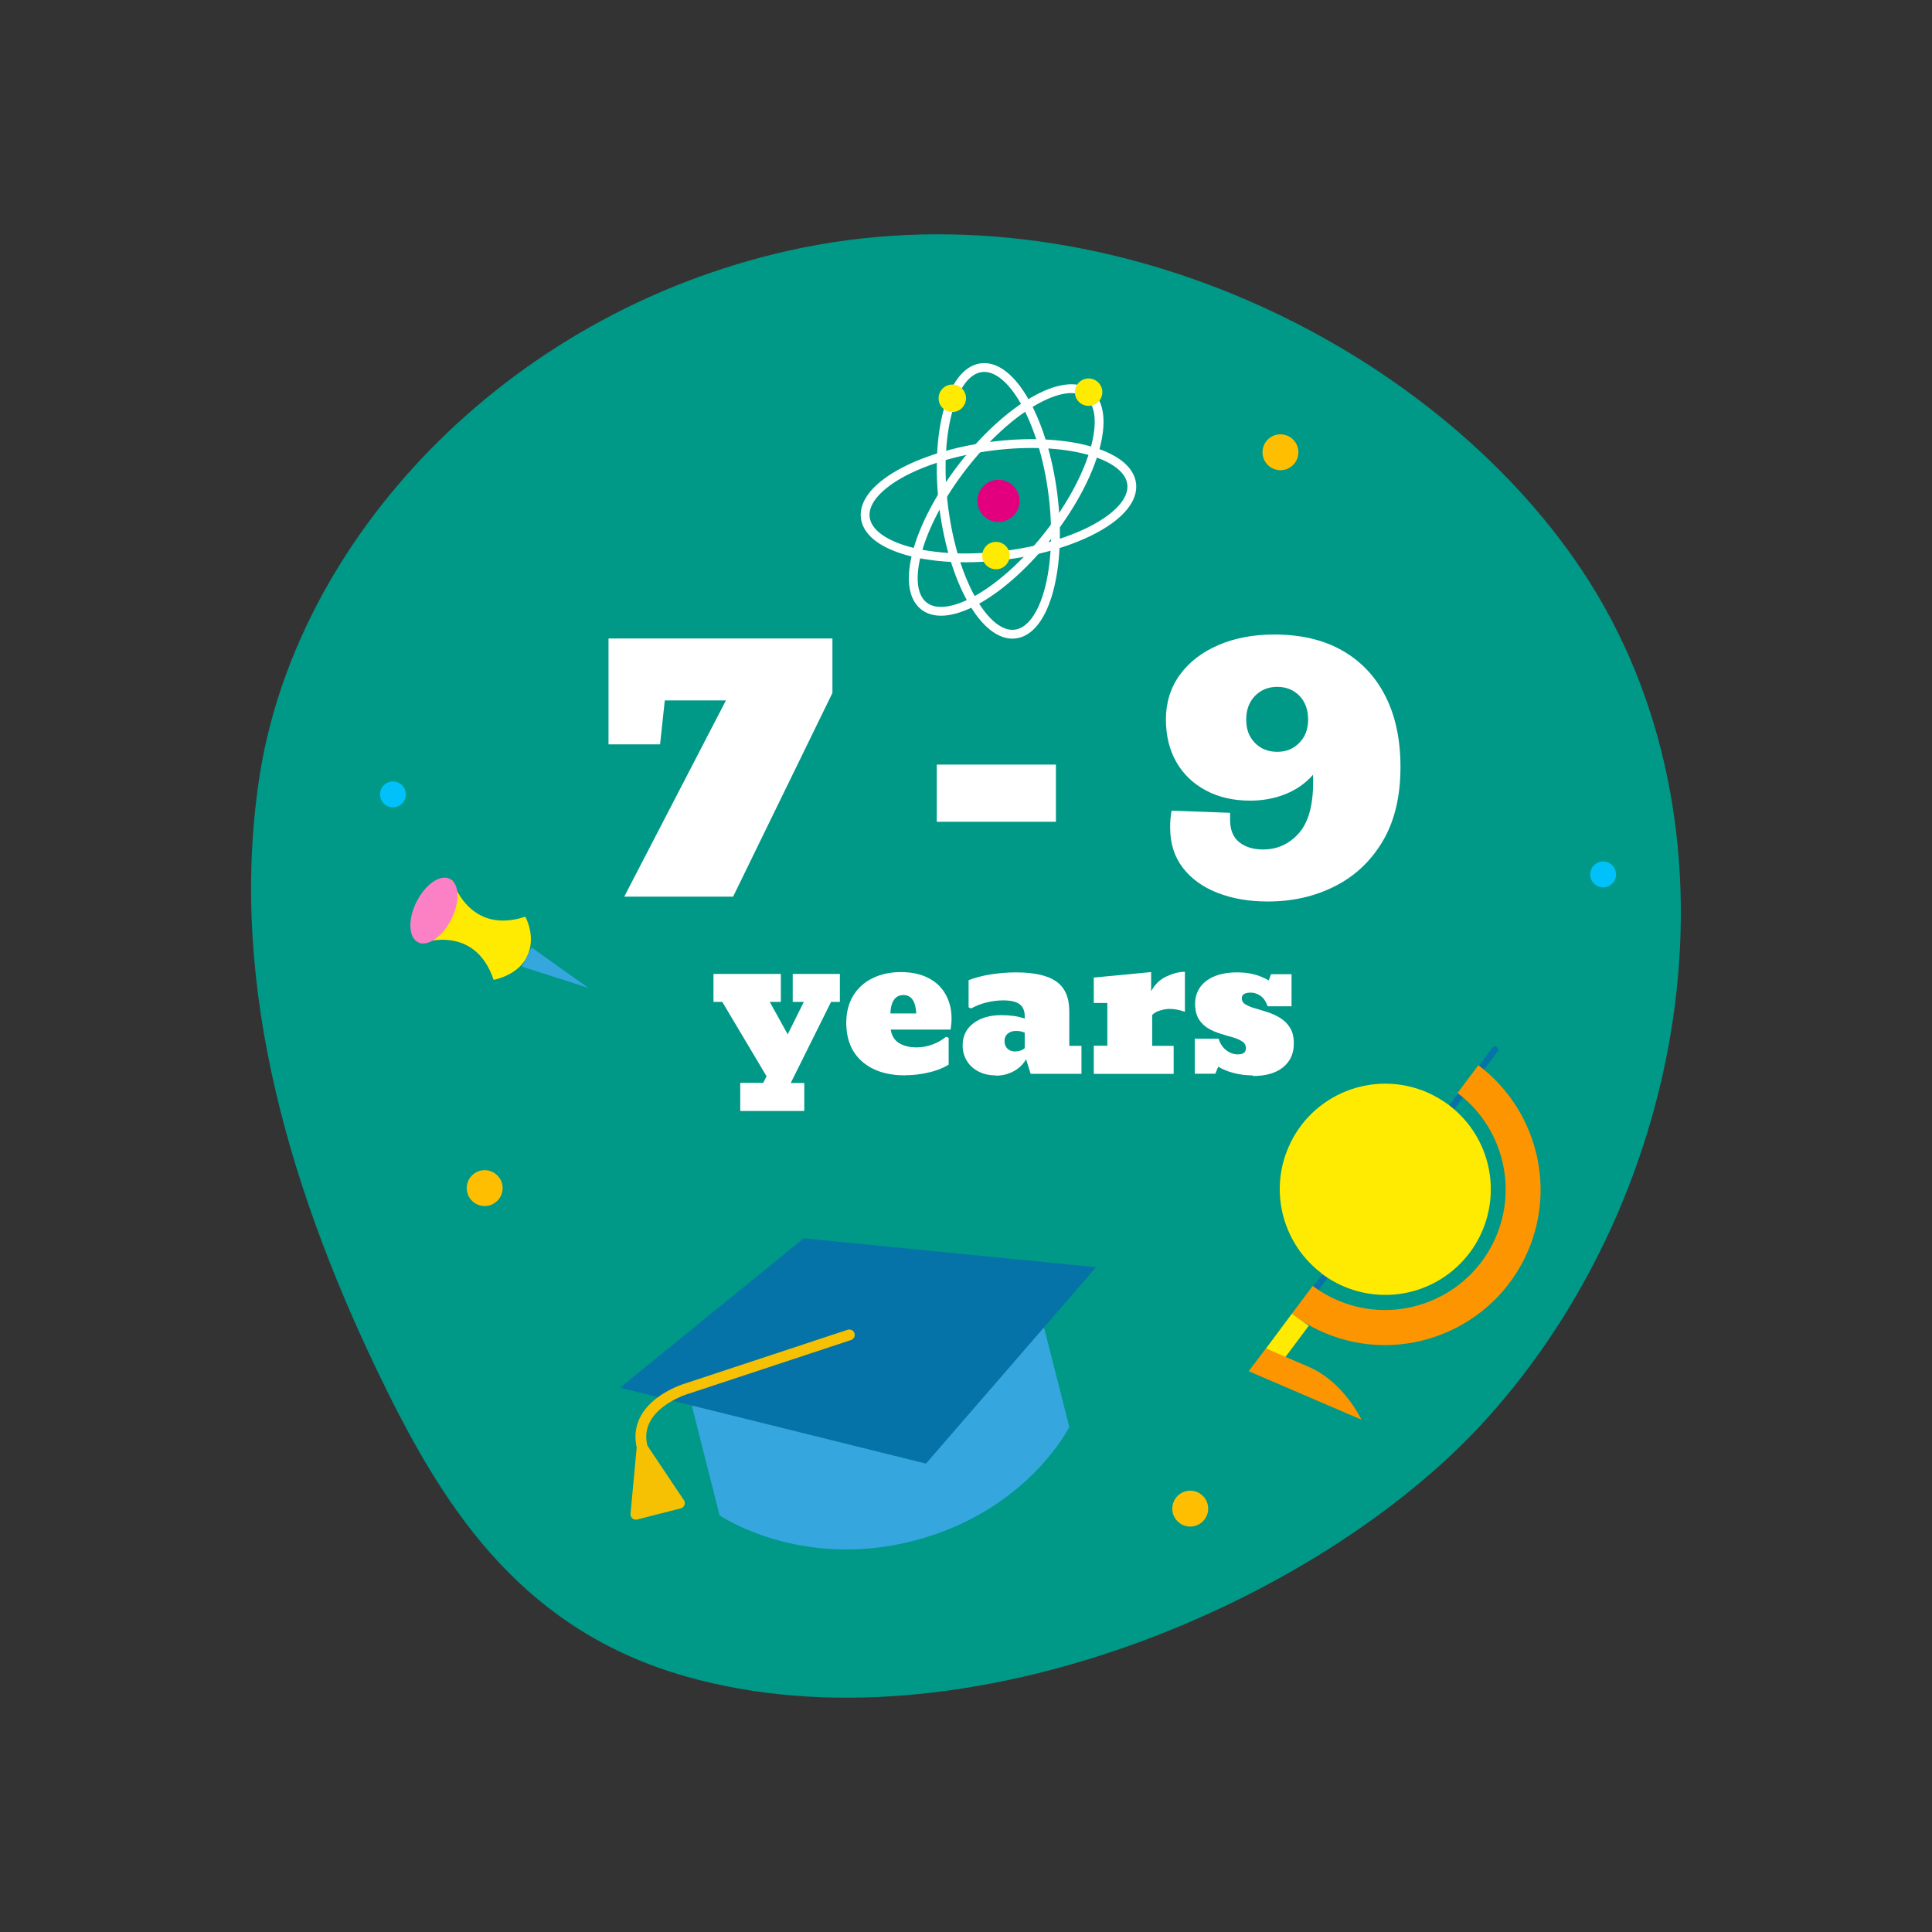 <svg viewBox="0 0 127 127" version="1.1" xmlns="http://www.w3.org/2000/svg" id="Layer_1">
  
  <rect x="0" y="0" width="127" height="127" fill="#333333" stroke="none"/>
  
  <defs>
    <style>
      .st0 {
        stroke: #0573a8;
        stroke-width: .42px;
      }

      .st0, .st1, .st2, .st3 {
        fill: none;
      }

      .st0, .st1, .st2, .st3, .st4, .st5 {
        stroke-linecap: round;
        stroke-linejoin: round;
      }

      .st6 {
        fill: #009886;
      }

      .st1, .st5 {
        stroke: #f7c103;
        stroke-width: .71px;
      }

      .st7 {
        fill: #0573a8;
      }

      .st8 {
        fill: #ffbe00;
      }

      .st9 {
        isolation: isolate;
      }

      .st2, .st3 {
        stroke: #fff;
      }

      .st2, .st4 {
        stroke-width: .58px;
      }

      .st3 {
        stroke-width: .58px;
      }

      .st4 {
        stroke: #ffea01;
      }

      .st4, .st10 {
        fill: #ffea01;
      }

      .st11 {
        fill: #fff;
      }

      .st12 {
        fill: #fc80c4;
      }

      .st13 {
        fill: #00c1f9;
      }

      .st5 {
        fill: #f7c103;
      }

      .st14 {
        fill: #36a6de;
      }

      .st15 {
        fill: #fd9500;
      }

      .st16 {
        fill: #e3007e;
      }
    </style>
  </defs>
  <path d="M17.02,51.29c2.32-15.73,16.1-30.63,34.85-34.82,20.52-4.59,42.26,6.21,52.13,21.03,11.14,16.73,7.24,40.85-6.34,55.84-10.91,12.04-34.32,22.01-52.51,16.88-10.61-2.99-15.71-10.71-19.72-18.81-6.23-12.61-10.44-26.41-8.41-40.12Z" class="st6"></path>
  <path d="M26.68,52.22c0,.47-.38.85-.85.85s-.85-.38-.85-.85.38-.85.85-.85.85.38.85.85Z" class="st13"></path>
  <path d="M33.04,78.1c0,.65-.53,1.18-1.18,1.18s-1.18-.53-1.18-1.18.53-1.18,1.18-1.18,1.18.53,1.18,1.18Z" class="st8"></path>
  <path d="M106.23,57.48c0,.47-.38.85-.85.85s-.85-.38-.85-.85.38-.85.85-.85.85.38.85.85Z" class="st13"></path>
  <path d="M79.42,99.17c0,.65-.53,1.18-1.18,1.18s-1.18-.53-1.18-1.18.53-1.18,1.18-1.18,1.18.53,1.18,1.18Z" class="st8"></path>
  <circle r="1.18" cy="29.73" cx="84.17" class="st8"></circle>
  <g class="st9">
    <g class="st9">
      <path d="M41.04,58.93l6.68-12.89h-4.02l-.31,2.89h-3.39v-6.96h14.72v3.58l-6.53,13.39h-7.15Z" class="st11"></path>
      <path d="M61.58,54.02v-3.76h7.83v3.76h-7.83Z" class="st11"></path>
      <path d="M83.77,41.71c1.74,0,3.23.35,4.46,1.05,1.23.7,2.18,1.7,2.84,3,.66,1.3.99,2.85.99,4.66,0,1.94-.39,3.57-1.17,4.88s-1.83,2.3-3.15,2.96c-1.32.67-2.78,1-4.4,1-1.24,0-2.34-.19-3.31-.57-.97-.38-1.73-.93-2.28-1.65-.55-.72-.83-1.59-.83-2.62,0-.22,0-.41.02-.59s.04-.36.07-.54l3.85.14v.46c0,.66.2,1.15.6,1.47s.92.48,1.56.48c.95,0,1.73-.36,2.36-1.07.63-.71.94-1.84.94-3.38,0-.17,0-.32-.01-.46-.49.56-1.09.98-1.81,1.27-.72.29-1.5.43-2.32.43-1.1,0-2.07-.22-2.91-.67-.83-.44-1.48-1.06-1.94-1.86-.46-.8-.69-1.74-.69-2.82s.31-2.1.93-2.94c.62-.84,1.46-1.48,2.53-1.94,1.07-.46,2.29-.69,3.65-.69ZM83.96,45.15c-.59,0-1.07.2-1.46.59-.38.39-.58.91-.58,1.56s.19,1.15.58,1.54c.38.39.87.58,1.46.58s1.05-.19,1.44-.58c.39-.39.59-.9.59-1.54s-.19-1.16-.57-1.56c-.38-.39-.87-.59-1.46-.59Z" class="st11"></path>
    </g>
    <g class="st9">
      <path d="M48.66,73.02v-1.84h1.51l.22-.43-2.91-4.89h-.58v-1.84h4.43v1.84h-.73l1.18,2.13,1.06-2.13h-.73v-1.84h3.1v1.84h-.58l-2.65,5.33h.89v1.84h-4.19Z" class="st11"></path>
      <path d="M59.51,70.69c-1.21,0-2.16-.31-2.85-.92-.69-.61-1.03-1.46-1.03-2.54,0-.68.15-1.27.45-1.77.3-.5.72-.88,1.26-1.15.54-.27,1.17-.41,1.88-.41s1.3.13,1.79.38c.5.25.88.61,1.14,1.07s.4.98.4,1.58c0,.14,0,.27-.02.4-.01.13-.03.25-.04.35h-3.94c.07.42.26.72.57.9s.68.27,1.13.27c.38,0,.73-.07,1.07-.2.34-.13.63-.3.87-.5l.17.07v1.76c-.2.13-.45.25-.76.36-.31.11-.65.19-1.01.25s-.72.09-1.07.09ZM59.38,65.41c-.27,0-.48.11-.62.32-.14.21-.22.51-.23.89h1.7c-.02-.38-.09-.67-.23-.89-.14-.21-.34-.32-.62-.32Z" class="st11"></path>
      <path d="M65.45,70.69c-.42,0-.79-.08-1.12-.25-.33-.17-.59-.4-.77-.7-.19-.3-.28-.64-.28-1.03,0-.6.23-1.08.7-1.44s1.09-.54,1.86-.54c.27,0,.53.02.77.05.25.03.49.09.75.17v-.13c0-.37-.11-.64-.34-.81-.23-.17-.59-.25-1.09-.25-.36,0-.72.05-1.09.14s-.7.22-1,.39l-.17-.07v-1.79c.43-.17.92-.29,1.46-.38.54-.08,1.09-.13,1.64-.13,1.22,0,2.11.2,2.68.61s.84,1.06.84,1.96v2.26h.8v1.84h-3.34l-.3-.96c-.19.33-.46.6-.82.79-.35.19-.75.29-1.18.29ZM66.73,69.12c.11,0,.23-.02.35-.06.12-.04.21-.09.28-.16v-1.02c-.1-.04-.21-.08-.31-.09-.1-.02-.2-.02-.29-.02-.21,0-.38.06-.52.18-.14.12-.21.29-.21.49s.07.37.2.5c.13.12.3.18.51.18Z" class="st11"></path>
      <path d="M71.9,70.58v-1.84h.89v-2.81h-.89v-1.67l3.77-.36v1.26c.24-.45.57-.77,1-.97.42-.2.83-.31,1.22-.31v2.63c-.37-.13-.7-.19-1.01-.19-.2,0-.42.04-.64.11s-.39.17-.5.29v2.03h1.41v1.84h-5.24Z" class="st11"></path>
      <path d="M82.33,70.69c-.42,0-.82-.05-1.21-.15-.39-.1-.74-.24-1.04-.42l-.19.46h-1.35v-2.3h1.57c.09.32.26.57.49.75.23.18.49.28.76.28.36,0,.54-.13.54-.4,0-.2-.08-.35-.24-.45s-.37-.2-.62-.27c-.26-.07-.53-.15-.81-.24-.29-.09-.56-.2-.81-.35-.25-.15-.46-.35-.62-.61-.16-.26-.24-.6-.24-1.02,0-.38.1-.72.3-1.03.2-.31.51-.56.92-.74s.92-.28,1.55-.28c.4,0,.77.04,1.11.13s.66.22.96.4l.15-.41h1.35v2.11h-1.57c-.11-.31-.26-.54-.46-.68-.2-.14-.41-.22-.64-.22-.4,0-.6.12-.6.37,0,.17.08.31.25.41s.38.19.64.26c.26.07.53.16.82.25.29.09.56.22.82.38.26.16.47.37.64.64.17.27.25.61.25,1.04,0,.65-.23,1.17-.7,1.55-.47.39-1.13.58-1.99.58Z" class="st11"></path>
    </g>
  </g>
  <g>
    <path d="M45.48,92.42l1.82,7.19s5.22,3.58,12.66,1.7c7.56-1.91,10.33-7.51,10.33-7.51l-1.65-6.5" class="st14"></path>
    <polygon points="52.83 81.4 40.76 91.22 60.87 96.21 72.05 83.3 52.83 81.4" class="st7"></polygon>
    <g>
      <path d="M55.83,87.75l-10.74,3.55s-3.58,1.07-2.87,3.86" class="st1"></path>
      <polygon points="41.8 99.54 42.21 95.15 44.66 98.81 41.8 99.54" class="st5"></polygon>
    </g>
  </g>
  <g>
    <line y2="69" x2="98.27" y1="89.43" x1="82.93" class="st0"></line>
    <path d="M97.19,70.01l-1.38,1.84c2.86,2.14,3.99,6.04,2.52,9.47-1.73,4.01-6.4,5.88-10.41,4.15-.59-.25-1.13-.57-1.63-.94l-1.38,1.84c.64.48,1.34.89,2.1,1.22,5.18,2.23,11.2-.18,13.43-5.35,1.9-4.42.43-9.44-3.25-12.21v-.02Z" class="st15"></path>
    <polygon points="84.45 89.27 86.03 87.15 84.92 86.36 83.22 88.64 84.45 89.27" class="st10"></polygon>
    <path d="M82.09,90.14l7.4,3.18s-1.13-2.47-3.48-3.48c-2.35-1.01-2.8-1.2-2.8-1.2l-1.13,1.5h.01Z" class="st15"></path>
    <path d="M86.89,83.73c2.5,1.88,6.05,1.89,8.58-.19,2.96-2.44,3.38-6.81.95-9.77-.36-.44-.76-.81-1.19-1.14h0c-.43-.32-.91-.6-1.43-.83-3.52-1.51-7.6.11-9.11,3.63-1.29,3-.3,6.41,2.21,8.29" class="st10"></path>
  </g>
  <g>
    <path d="M27.66,62.01s3.53-1.34,4.79,2.4c0,0,1.57-.27,2.18-1.5.66-1.32-.1-2.65-.1-2.65-3.75,1.23-4.79-2.4-4.79-2.4" class="st10"></path>
    <polygon points="34.63 62.91 34.31 63.54 38.68 64.94 34.94 62.28 34.63 62.91" class="st14"></polygon>
    <path d="M29.57,57.77c.63.32.68,1.51.1,2.66s-1.56,1.83-2.19,1.51c-.63-.32-.68-1.51-.1-2.66s1.56-1.83,2.19-1.51Z" class="st12"></path>
  </g>
  <g>
    <path d="M69.21,32.47c.62,4.83-.49,8.96-2.47,9.21s-4.08-3.46-4.7-8.3.49-8.96,2.47-9.21c1.98-.25,4.08,3.46,4.7,8.3Z" class="st2"></path>
    <ellipse transform="translate(-.34 65.04) rotate(-52.25)" ry="3.61" rx="8.82" cy="32.87" cx="66.14" class="st3"></ellipse>
    <path d="M66.09,36.5c-4.83.62-8.96-.49-9.21-2.47s3.46-4.08,8.3-4.7c4.83-.62,8.96.49,9.21,2.47.25,1.98-3.46,4.08-8.3,4.7Z" class="st2"></path>
    <path d="M63.21,26.1c.04.34-.2.65-.53.69-.34.04-.65-.2-.69-.53-.04-.34.2-.65.53-.69.34-.04.65.2.69.53Z" class="st4"></path>
    <path d="M72.17,25.7c.04.34-.2.65-.53.69-.34.04-.65-.2-.69-.53-.04-.34.2-.65.53-.69.34-.04.65.2.69.53Z" class="st4"></path>
    <path d="M66.08,36.44c.04.34-.2.65-.53.69-.34.04-.65-.2-.69-.53-.04-.34.2-.65.53-.69.34-.04.65.2.69.53Z" class="st4"></path>
    <path d="M67.01,32.75c.1.76-.44,1.45-1.2,1.55-.76.1-1.45-.44-1.55-1.2-.1-.76.44-1.45,1.2-1.55.76-.1,1.45.44,1.55,1.2Z" class="st16"></path>
  </g>
</svg>